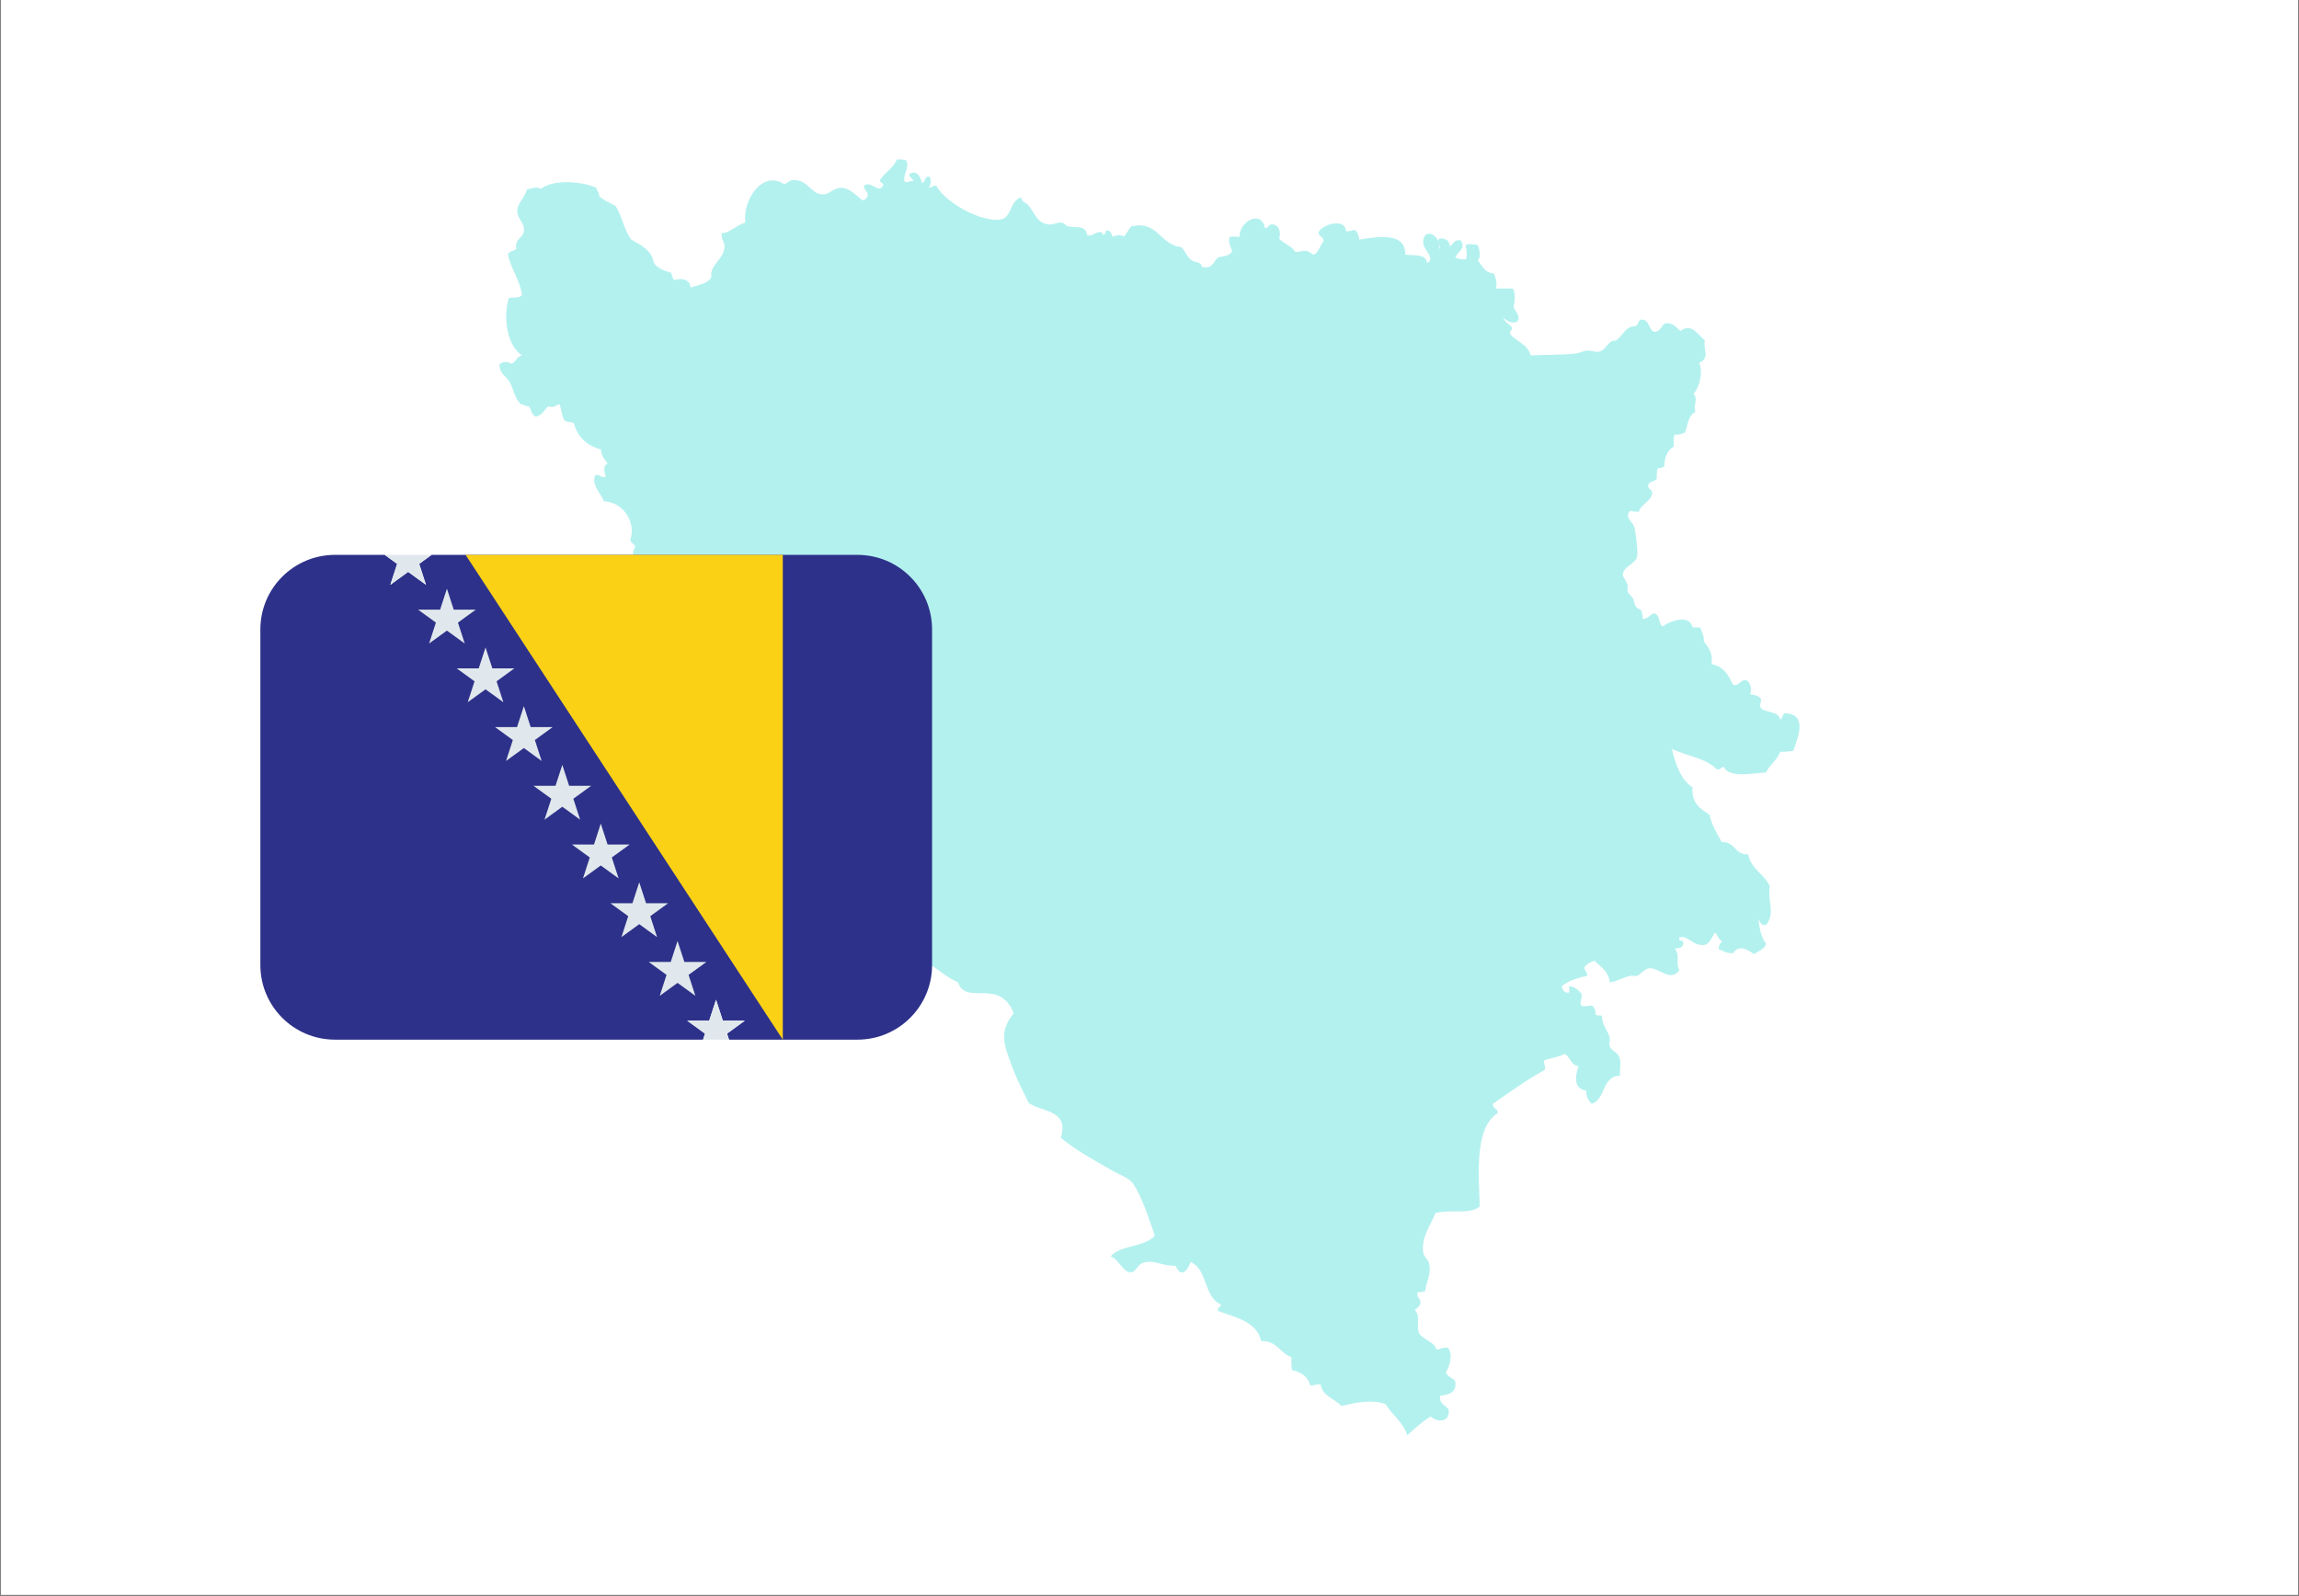<svg xmlns="http://www.w3.org/2000/svg" xmlns:xlink="http://www.w3.org/1999/xlink" width="1080" zoomAndPan="magnify" viewBox="0 0 810 562.5" height="750" preserveAspectRatio="xMidYMid meet" version="1.0"><rect x="0" y="0" width="810" height="562.5" fill="#808080" stroke="none"/><defs><filter x="0%" y="0%" width="100%" height="100%" id="031ce888c8"><feColorMatrix values="0 0 0 0 1 0 0 0 0 1 0 0 0 0 1 0 0 0 1 0" color-interpolation-filters="sRGB"/></filter><clipPath id="6485ce6a17"><path d="M 0.359 0 L 809.641 0 L 809.641 562 L 0.359 562 Z M 0.359 0 " clip-rule="nonzero"/></clipPath><mask id="f36e603872"><g filter="url(#031ce888c8)"><rect x="-81" width="972" fill="#000000" y="-56.25" height="675" fill-opacity="0.3"/></g></mask><clipPath id="c6aff78dd1"><path d="M 0.961 1.199 L 458.746 1.199 L 458.746 450.801 L 0.961 450.801 Z M 0.961 1.199 " clip-rule="nonzero"/></clipPath><clipPath id="4f530b625f"><rect x="0" width="460" y="0" height="452"/></clipPath><clipPath id="bed3ae2157"><path d="M 91.668 195.547 L 328.461 195.547 L 328.461 366.395 L 91.668 366.395 Z M 91.668 195.547 " clip-rule="nonzero"/></clipPath><clipPath id="216d34c008"><path d="M 135 195.547 L 263 195.547 L 263 366.395 L 135 366.395 Z M 135 195.547 " clip-rule="nonzero"/></clipPath><clipPath id="8c7617d2e3"><path d="M 164 195.547 L 276 195.547 L 276 366.395 L 164 366.395 Z M 164 195.547 " clip-rule="nonzero"/></clipPath></defs><g clip-path="url(#6485ce6a17)"><path fill="#ffffff" d="M 0.359 0 L 809.641 0 L 809.641 562 L 0.359 562 Z M 0.359 0 " fill-opacity="1" fill-rule="nonzero"/><path fill="#ffffff" d="M 0.359 0 L 809.641 0 L 809.641 562 L 0.359 562 Z M 0.359 0 " fill-opacity="1" fill-rule="nonzero"/></g><g mask="url(#f36e603872)"><g transform="matrix(1, 0, 0, 1, 175, 55)"><g clip-path="url(#4f530b625f)"><g clip-path="url(#c6aff78dd1)"><path fill="#00cfc8" d="M 332.094 32.742 C 333.121 31.875 330.891 30.195 332.094 29.094 C 334.398 28.895 335.672 29.719 335.742 31.746 C 337.195 31.211 337.164 29.184 339.727 29.758 C 341.551 32.648 338.586 33.656 337.734 35.73 C 338.645 36.258 339.926 36.414 341.383 36.391 C 342.18 35.25 341.57 32.676 341.383 31.414 C 342.34 30.789 344.691 31.051 345.695 31.414 C 346.211 32.797 346.887 35.562 345.695 36.727 C 347.211 38.637 348.082 41.191 351.34 41.371 C 351.895 42.812 352.711 44.98 352 46.68 C 353.992 46.68 355.98 46.68 357.973 46.68 C 359.066 48.004 358.676 51.492 358.305 53.312 C 358.816 54.766 360.891 56.141 359.633 58.293 C 357.691 59.34 355.68 57.902 354.656 56.965 C 355.164 58.559 356.676 59.145 357.641 60.281 C 357.863 61.496 356.922 61.555 356.977 62.605 C 359.117 65.445 363.328 66.211 364.277 70.238 C 369.625 69.973 375.066 70.16 380.203 69.574 C 381.5 69.426 382.867 68.652 384.188 68.578 C 385.656 68.492 387.047 69.203 388.5 68.91 C 390.277 68.551 391.066 66.344 392.812 65.262 C 393.414 64.887 394.051 65.25 394.473 64.926 C 396.844 63.113 397.863 59.898 401.109 59.953 C 402.281 59.688 402.047 58.012 403.098 57.629 C 406.262 57.453 405.699 61 407.742 61.941 C 410.156 62.027 410.145 59.699 411.727 58.953 C 414.633 58.699 415.578 60.41 417.035 61.609 C 421.18 58.703 423.297 63.137 425.66 64.926 C 424.957 68.281 427.672 70.992 423.668 72.891 C 425.105 76.246 423.844 81.301 421.68 83.84 C 423.434 85.715 421.43 87.684 422.344 90.145 C 419.84 91.293 419.645 94.746 418.695 97.445 C 417.566 97.754 416.746 98.375 415.043 98.105 C 414.562 99.176 414.73 100.891 414.711 102.418 C 412.488 103.625 411.43 105.996 411.391 109.387 C 410.656 109.645 410.102 110.082 409.07 110.055 C 408.672 110.98 408.707 112.34 408.738 113.703 C 408.066 114.688 406.328 114.609 405.754 115.691 C 405.289 117.703 407.332 117.215 407.078 119.012 C 406.469 122.047 403.246 122.477 402.438 125.312 C 401.227 125.418 400.273 125.262 399.449 124.984 C 397.07 127.156 400.195 128.867 400.773 130.625 C 401.266 132.102 402.199 139.488 401.77 141.242 C 401.125 143.918 396.871 144.539 396.793 147.547 C 396.766 148.609 397.926 149.277 398.449 151.195 C 398.668 151.969 398.223 152.934 398.449 153.52 C 398.734 154.227 400.133 155.285 400.445 156.172 C 401.137 158.137 400.977 159.273 403.098 159.82 C 403.457 160.789 403.84 161.734 403.762 163.137 C 405.68 163.07 406.254 161.648 407.742 161.148 C 409.914 161.523 409.305 164.672 410.73 165.793 C 413.371 163.906 420.176 161.176 421.344 166.125 C 422.23 166.125 423.117 166.125 424.004 166.125 C 424.59 167.645 425.402 168.93 425.332 171.102 C 426.793 173.18 428.645 174.863 427.984 179.066 C 432.277 179.75 434.008 182.996 435.617 186.363 C 438.152 186.805 437.867 184.418 440.258 184.707 C 441.691 185.238 442.359 188.027 441.59 189.684 C 443.039 189.891 444.445 190.145 445.234 191.012 C 445.895 191.766 444.883 192.867 445.234 194.328 C 446.906 196.418 451.715 195.375 452.203 198.641 C 453.117 198.227 452.914 196.699 453.863 196.316 C 462.008 196.762 458.465 204.66 456.848 209.594 C 455.336 209.734 454.035 210.098 452.203 209.926 C 451.164 212.977 448.496 214.398 447.227 217.223 C 442.289 217.465 434.348 219.371 432.297 215.234 C 431.465 215.508 430.996 216.141 429.973 216.227 C 426.262 212.195 419.254 211.465 414.047 208.926 C 415.391 214.555 417.188 219.723 421.344 222.535 C 420.801 228.277 424.281 230 427.32 232.152 C 428.148 235.973 429.98 238.781 431.629 241.777 C 436.406 241.535 436.129 246.352 440.922 246.09 C 441.938 251.379 446.641 252.98 448.559 257.367 C 447.555 262.23 450.68 266.816 447.227 270.973 C 445.367 271.285 445.234 269.867 444.574 268.984 C 444.836 271.926 445.488 275.262 447.227 277.605 C 446.629 279.668 444.484 280.18 442.914 281.258 C 440.832 279.598 437.535 277.785 435.617 280.93 C 432.895 280.957 432.281 280.047 430.637 279.602 C 430.312 277.949 431.312 277.625 431.629 276.613 C 430.418 276.059 430.145 274.562 429.309 273.629 C 428.199 275.059 427.648 277.055 425.992 277.941 C 421.379 278.77 420.102 274.578 416.703 275.285 C 416.109 277.102 418.473 275.949 418.027 277.605 C 417.898 279.031 416.512 279.191 415.043 279.27 C 417.121 281.621 415.191 284.586 416.703 286.898 C 413.574 291.309 409.5 285.961 406.086 286.238 C 404.434 286.371 403.281 288.332 401.77 288.895 C 401.062 289.152 400.09 288.77 399.449 288.895 C 396.918 289.367 394.719 290.926 392.152 291.215 C 391.797 287.254 388.922 285.816 386.84 283.582 C 385.297 284.027 384.02 284.742 383.191 285.906 C 383.238 287.188 384.312 287.441 384.188 288.895 C 380.738 289.648 377.543 290.652 375.23 292.539 C 375.543 293.773 375.996 294.867 377.555 294.863 C 378.293 294.723 377.684 293.227 377.879 292.539 C 379.953 292.785 381.105 293.965 382.199 295.195 C 382.441 296.766 381.824 297.477 381.863 298.844 C 382.5 300.414 384.125 299.164 386.176 299.508 C 386.711 300.305 387.27 301.07 387.172 302.496 C 387.379 303.281 389.219 302.445 389.492 303.156 C 389.238 306.145 391.672 308.277 392.152 310.789 C 392.32 311.695 391.82 312.895 392.152 313.777 C 392.719 315.297 394.809 315.777 395.465 317.426 C 396.395 319.75 395.512 321.637 395.801 324.062 C 389.344 324.242 390.797 332.336 385.844 334.016 C 384.656 332.992 383.898 331.539 383.855 329.371 C 379.086 328.652 380.09 323.664 381.199 320.746 C 378.41 320.438 378.312 317.438 376.223 316.434 C 374.168 317.582 371.246 317.871 368.922 318.754 C 369.02 319.879 369.453 320.66 369.254 322.074 C 362.766 325.648 356.887 329.832 351.008 334.016 C 350.77 335.914 352.902 335.438 352.664 337.332 C 344.359 342.434 346.035 359.293 346.363 370.184 C 342.762 373.219 335.969 371.039 330.766 372.508 C 329.07 376.754 325.621 381.109 326.453 386.438 C 326.668 387.832 328.098 388.809 328.445 390.09 C 329.441 393.773 327.512 396.766 327.117 400.043 C 326.32 400.242 325.602 400.523 324.461 400.375 C 323.914 402.473 325.508 402.426 325.457 404.027 C 325.355 405.473 324.258 405.922 323.469 406.68 C 325.609 409.051 324.012 411.871 324.793 414.309 C 325.695 417.125 330.352 417.559 331.098 420.617 C 332.621 420.59 333.234 419.656 335.082 419.953 C 337.125 422.211 335.707 426.688 334.414 428.578 C 334.852 430.348 336.973 430.449 337.734 431.898 C 338.258 435.848 335.484 436.504 332.426 436.871 C 331.969 439.984 334.473 440.137 335.41 441.852 C 335.855 446.457 331.254 446.324 329.109 444.172 C 326.016 446.055 323.434 448.453 320.812 450.809 C 319.285 446.145 315.562 443.672 313.184 439.859 C 308.305 438.051 302.277 439.375 297.586 440.523 C 295.262 437.871 290.98 437.176 290.289 432.891 C 288.703 432.637 288.148 433.41 286.637 433.223 C 285.754 430.238 283.598 428.52 280.336 427.914 C 279.824 426.766 280.039 424.887 280.004 423.27 C 275.914 421.934 274.988 417.445 269.387 417.629 C 267.711 410.676 260.418 409.34 254.121 407.008 C 253.773 405.559 255.246 405.922 255.117 404.688 C 249.109 402.176 250.488 392.281 244.5 389.758 C 243.234 393.203 241.012 395.34 239.188 391.082 C 234.242 391.258 231.426 388.691 227.578 390.09 C 226.016 390.652 224.918 393.332 223.598 393.406 C 220.668 393.582 219.242 388.738 216.293 387.766 C 219.871 383.711 228.336 384.551 231.891 380.469 C 229.621 374.098 227.461 367.035 224.262 362.219 C 222.844 360.094 219.203 358.926 216.293 357.242 C 210.445 353.855 204.051 350.332 198.711 345.961 C 201.887 336.027 191.93 336.98 187.43 333.684 C 185.676 329.887 183.699 326.453 181.793 321.406 C 178.691 313.23 176.816 308.715 182.121 302.164 C 181.016 298.66 178.336 295.766 174.156 295.195 C 169.441 294.551 164.113 296.301 162.543 291.215 C 157.52 288.941 153.934 285.227 149.273 282.586 C 148.562 274.559 139.77 274.617 138.652 266.996 C 134.395 264.285 133.371 258.344 127.707 257.035 C 126.34 253.535 124.031 250.98 119.41 250.734 C 118.113 247.766 114.816 246.02 114.102 242.438 C 113.352 238.68 114.293 237.051 112.109 234.477 C 109.559 231.461 107.195 229.379 103.484 228.172 C 101.457 226.414 100.812 223.746 98.508 221.867 C 97.176 220.777 95.223 220.59 94.191 219.211 C 91.824 216.043 92.523 211.477 89.883 207.93 C 87.094 207.512 84.703 206.695 82.25 205.941 C 82.863 200.453 82.754 195.113 75.285 197.977 C 74.051 195.672 72.805 193.375 69.973 192.672 C 69.578 191.738 69.609 190.379 69.645 189.02 C 64.539 184.387 59.207 179.992 55.043 174.422 C 55.141 173.301 56.516 173.457 56.703 172.43 C 56.867 170.484 54.461 169.809 53.715 167.785 C 51.895 162.832 54.145 156.48 56.035 153.188 C 54.875 149.484 50.727 148.766 46.414 148.207 C 45.844 146.902 45.133 145.73 45.09 143.895 C 47.961 144.379 48.402 144.258 51.062 143.566 C 51.043 141.484 48.941 141.48 48.074 140.242 C 47.797 138.859 48.719 138.676 48.738 137.594 C 48.504 136.5 47.199 136.477 47.078 135.27 C 49.137 129.074 44.742 122.027 37.789 121.668 C 36.703 118.855 33.133 115.828 34.805 112.375 C 36.449 112.168 36.562 113.492 38.453 113.039 C 38.293 112.141 36.98 109.227 39.113 108.391 C 38.223 106.855 36.715 105.93 36.793 103.418 C 31.82 102.09 28.508 99.094 27.172 94.129 C 26.27 93.59 24.508 93.914 23.855 93.133 C 22.965 91.586 22.77 89.352 22.195 87.488 C 20.574 87.742 20.137 89.043 18.211 88.152 C 16.766 89.359 16.094 91.344 13.898 91.805 C 12.148 91.449 12.309 89.191 11.246 88.152 C 10.051 88.242 9.645 87.543 8.59 87.488 C 6.137 85.34 6.043 81.938 4.277 79.195 C 3.188 77.5 1.02 76.684 0.961 73.555 C 1.703 72.281 4.086 72.375 5.273 73.223 C 6.82 72.559 7.047 70.574 8.922 70.238 C 3.602 66.754 2.219 57.098 4.277 49.996 C 5.52 49.77 7.855 50.191 8.922 49 C 8.113 43.395 5.102 39.992 3.945 34.734 C 4.289 33.422 6.039 33.508 6.93 32.742 C 6.164 29.172 9.238 28.988 9.586 26.441 C 9.965 23.664 7.434 22.238 7.262 19.805 C 7.047 16.66 9.816 15.008 10.582 11.84 C 11.836 11.434 14.117 10.66 15.559 11.508 C 20.098 8.094 30.035 8.898 35.137 11.176 C 35.18 12.457 36.258 12.711 36.129 14.164 C 37.719 15.559 39.77 16.496 41.77 17.48 C 44.191 20.918 44.828 26.145 47.41 29.426 C 50.824 31.43 54.641 33.039 55.375 37.719 C 56.723 39.465 58.84 40.445 61.348 41.039 C 61.848 41.863 61.809 43.227 62.676 43.695 C 65.684 42.852 68.02 43.605 68.316 46.344 C 71.016 45.398 74.328 45.062 75.613 42.699 C 74.969 38.094 80.289 36.426 80.258 31.746 C 80.246 30.168 78.984 29.301 79.262 27.102 C 81.609 27.465 84.43 24.328 87.559 23.449 C 86.699 14.902 93.926 5.004 101.16 9.848 C 102.418 9.773 102.773 8.805 103.816 8.52 C 110.102 7.883 110.434 13.895 115.43 13.5 C 117.191 13.359 118.863 11.25 121.07 11.176 C 124.152 11.074 126.375 13.602 128.703 15.488 C 129.953 15.633 130.215 14.789 130.691 14.164 C 130.898 12.293 129.422 12.113 129.363 10.512 C 131.707 8.367 134.695 13.422 136.004 10.512 C 136.898 9.578 134.965 9.598 135.004 8.52 C 136.648 5.738 139.707 4.379 140.977 1.223 C 142.262 1.156 143.422 1.211 144.293 1.555 C 145.543 4.332 143.238 5.883 143.633 8.852 C 144.52 9.703 145.383 8.652 146.617 8.852 C 147.359 8.27 144.527 7.195 145.621 6.199 C 148.41 4.848 149.297 7.68 149.934 9.52 C 151.094 9.129 150.664 7.145 152.258 7.195 C 153.395 8.012 152.887 10.238 152.258 11.176 C 153.348 11.156 153.527 10.234 154.914 10.512 C 157.637 15.695 168.863 22.617 176.48 22.457 C 181.934 22.344 180.098 16.297 184.777 14.492 C 184.785 16.172 186.52 16.363 187.43 17.48 C 189.641 20.199 190.414 23.789 194.73 24.117 C 196.125 24.223 197.531 23.297 199.043 23.449 C 200.02 23.555 200.316 24.508 201.367 24.777 C 203.762 25.406 207.586 24.176 208.004 27.77 C 209.504 29.074 212.781 24.953 213.645 27.77 C 214.559 27.688 214.398 26.531 214.969 26.105 C 216.191 26.324 216.711 27.242 216.961 28.43 C 218.387 27.902 219.699 27.5 220.941 28.43 C 221.938 27.324 222.621 25.902 223.598 24.777 C 233.055 22.605 233.609 31.352 241.18 32.082 C 242.637 33.43 243.156 35.543 244.832 36.727 C 245.977 37.535 248.219 37.125 248.48 39.047 C 252.301 39.883 252.562 37.156 254.121 35.73 C 256.117 35.289 258.445 35.188 259.098 33.41 C 258.688 31.938 257.746 31 258.102 28.762 C 258.816 28.148 260.531 28.535 261.754 28.43 C 261.457 23.23 269.402 18.582 270.711 25.445 C 272.137 25.434 271.824 23.684 273.695 24.117 C 275.762 24.613 276.312 26.789 275.691 29.094 C 277.312 30.898 280.023 31.617 281.328 33.738 C 282.91 33.973 283.723 33.184 285.312 33.41 C 285.855 33.484 287.719 34.723 287.633 34.734 C 289.469 34.457 289.863 31.785 291.281 30.09 C 291.52 28.191 289.387 28.668 289.621 26.773 C 290.613 24.352 298.816 21.441 299.246 26.441 C 300.719 26.699 301.238 25.996 302.562 26.105 C 303.203 27.02 303.832 27.934 303.891 29.426 C 310.703 28.398 320.164 26.695 320.148 34.734 C 323.27 35.152 327.594 34.367 327.781 37.719 C 330.953 36.043 326.574 33.113 326.453 30.75 C 326.137 24.75 332.781 27.562 332.094 32.742 " fill-opacity="1" fill-rule="evenodd"/></g></g></g></g><g clip-path="url(#bed3ae2157)"><path fill="#2d3189" d="M 302.102 195.547 L 152.062 195.547 L 147.691 198.727 L 150.09 206.105 L 143.805 201.539 L 137.52 206.105 L 139.922 198.727 L 135.547 195.547 L 118.027 195.547 C 103.508 195.547 91.734 207.312 91.734 221.828 L 91.734 340.109 C 91.734 354.625 103.508 366.395 118.027 366.395 L 247.699 366.395 L 248.391 364.266 L 242.113 359.699 L 249.875 359.699 L 252.277 352.316 L 254.676 359.699 L 262.438 359.699 L 256.16 364.266 L 256.852 366.395 L 302.102 366.395 C 316.621 366.395 328.395 354.625 328.395 340.109 L 328.395 221.828 C 328.395 207.312 316.621 195.547 302.102 195.547 Z M 302.102 195.547 " fill-opacity="1" fill-rule="nonzero"/></g><g clip-path="url(#216d34c008)"><path fill="#e1e8ed" d="M 137.52 206.105 L 143.805 201.539 L 150.082 206.105 L 147.691 198.727 L 152.062 195.547 L 135.547 195.547 L 139.922 198.727 Z M 262.438 359.699 L 254.676 359.699 L 252.277 352.324 L 249.875 359.699 L 242.113 359.699 L 248.391 364.266 L 247.699 366.395 L 256.852 366.395 L 256.156 364.266 Z M 157.465 207.473 L 159.859 214.852 L 167.629 214.852 L 161.344 219.418 L 163.742 226.797 L 157.465 222.23 L 151.18 226.797 L 153.582 219.418 L 147.301 214.852 L 155.059 214.852 Z M 171.066 228.172 L 173.469 235.543 L 181.238 235.543 L 174.953 240.109 L 177.352 247.488 L 171.066 242.93 L 164.789 247.488 L 167.188 240.109 L 160.902 235.543 L 168.668 235.543 Z M 184.57 248.855 L 186.969 256.234 L 194.734 256.234 L 188.449 260.805 L 190.848 268.184 L 184.57 263.617 L 178.285 268.184 L 180.684 260.805 L 174.406 256.234 L 182.172 256.234 Z M 198.121 269.555 L 200.52 276.934 L 208.281 276.934 L 202.004 281.496 L 204.402 288.875 L 198.121 284.312 L 191.84 288.875 L 194.242 281.496 L 187.957 276.934 L 195.719 276.934 Z M 211.668 290.246 L 214.066 297.629 L 221.84 297.629 L 215.555 302.188 L 217.953 309.574 L 211.668 305.008 L 205.391 309.574 L 207.789 302.188 L 201.512 297.629 L 209.277 297.629 Z M 225.223 310.941 L 227.625 318.32 L 235.387 318.32 L 229.109 322.879 L 231.504 330.258 L 225.223 325.699 L 218.945 330.258 L 221.34 322.879 L 215.062 318.32 L 222.824 318.32 Z M 238.719 331.625 L 241.121 339.012 L 248.891 339.012 L 242.605 343.57 L 245.004 350.953 L 238.719 346.391 L 232.441 350.953 L 234.84 343.57 L 228.559 339.012 L 236.32 339.012 Z M 238.719 331.625 " fill-opacity="1" fill-rule="nonzero"/></g><g clip-path="url(#8c7617d2e3)"><path fill="#fbd116" d="M 275.805 366.395 L 275.805 195.547 L 164.047 195.547 Z M 275.805 366.395 " fill-opacity="1" fill-rule="nonzero"/></g></svg>